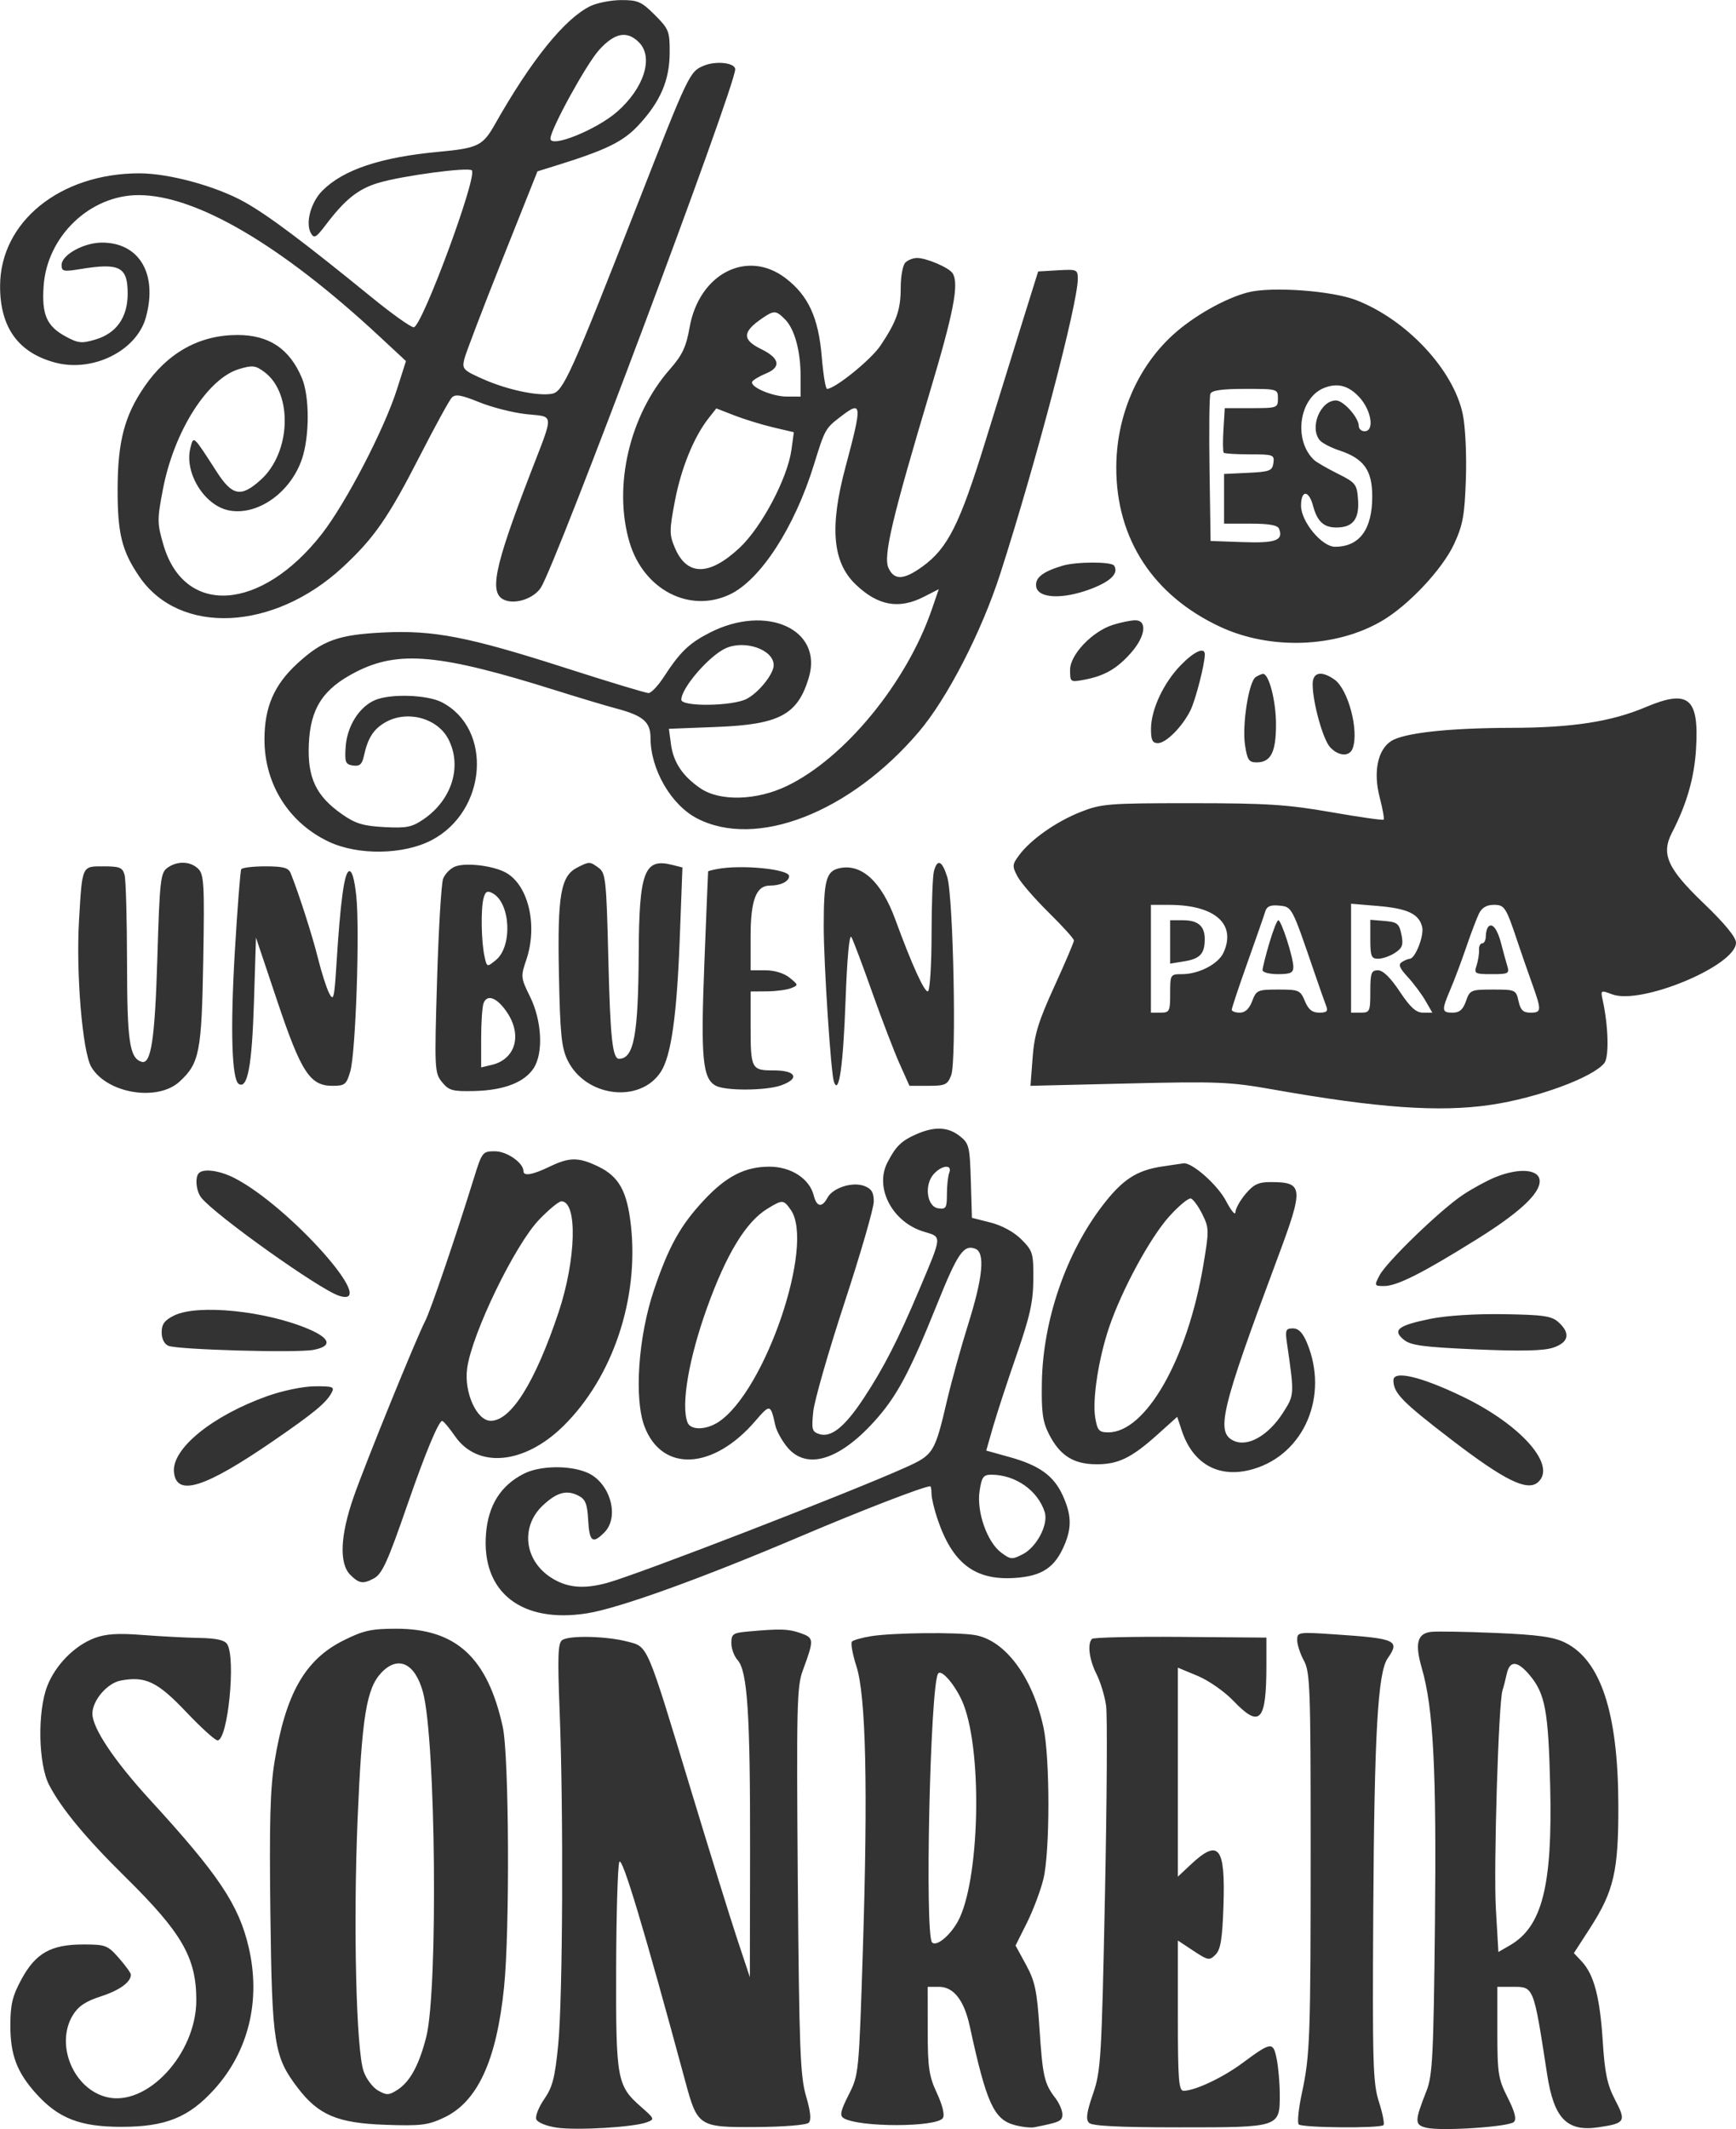 <svg id="svgContent" version="1.1" width="451" height="553" style="position: relative; width: 451px; height: 553px; margin:auto; user-select: none; cursor: default;" xmlns="http://www.w3.org/2000/svg" xmlns:xlink="http://www.w3.org/1999/xlink" viewBox="0 0 451 553"><g id="svgPath"><path d="M 153.325 1.611 C 146.650 4.903, 138.001 15.626, 128.570 32.302 C 125.430 37.855, 124.158 38.476, 114 39.423 C 98.873 40.833, 89.218 44.054, 83.761 49.512 C 80.756 52.516, 79.290 57.909, 80.763 60.541 C 81.594 62.026, 82.093 61.752, 84.609 58.431 C 89.661 51.763, 93.049 49.063, 98.344 47.483 C 104.550 45.632, 121.677 43.344, 122.579 44.246 C 124.112 45.779, 109.586 85, 107.486 85 C 106.735 85, 101.930 81.589, 96.810 77.421 C 78.712 62.688, 69.677 55.917, 63.523 52.476 C 56.110 48.330, 43.842 44.994, 36.090 45.016 C 15.566 45.073, 0.086 57.611, 0.022 74.230 C -0.019 84.990, 4.714 91.594, 14.307 94.160 C 24.096 96.778, 35.482 91.130, 37.889 82.462 C 41.018 71.190, 36.228 63.007, 26.500 63.007 C 21.758 63.007, 16 66.198, 16 68.827 C 16 70.484, 16.509 70.599, 20.750 69.901 C 31.095 68.198, 33.167 69.262, 33.167 76.276 C 33.167 82.407, 30.270 86.539, 24.831 88.169 C 21.257 89.240, 20.322 89.151, 17.155 87.444 C 12.129 84.735, 10.813 81.757, 11.333 74.269 C 12.233 61.337, 23.371 50.682, 36 50.673 C 50.903 50.664, 73.001 63.611, 98.484 87.283 L 105.467 93.771 103.119 101.136 C 99.795 111.556, 89.789 130.789, 83.551 138.748 C 67.811 158.829, 47.884 160.147, 42.445 141.468 C 40.816 135.875, 40.810 134.966, 42.342 127 C 45.225 112.001, 53.915 98.304, 62.103 95.851 C 65.611 94.800, 66.377 94.891, 68.715 96.636 C 76.128 102.171, 75.605 117.511, 67.761 124.597 C 62.617 129.245, 60.358 128.832, 56.279 122.500 C 50.108 112.919, 50.296 113.089, 49.464 116.341 C 47.814 122.794, 53.142 131.373, 59.547 132.575 C 66.941 133.962, 75.470 127.938, 78.436 119.235 C 80.436 113.364, 80.444 102.999, 78.452 98.232 C 75.258 90.588, 69.907 87, 61.699 87 C 51.835 87, 43.601 91.569, 37.524 100.412 C 32.348 107.946, 30.583 114.680, 30.556 127 C 30.530 138.592, 31.651 143.102, 36.215 149.782 C 46.654 165.061, 71.081 163.929, 89.004 147.336 C 97.190 139.757, 100.864 134.461, 109.106 118.356 C 113.007 110.735, 116.724 103.945, 117.367 103.267 C 118.289 102.296, 119.801 102.549, 124.513 104.464 C 127.801 105.800, 133.318 107.196, 136.775 107.566 C 144.087 108.349, 143.992 106.891, 137.778 123 C 128.240 147.727, 126.934 154.300, 131.245 155.895 C 134.155 156.971, 138.715 155.365, 140.503 152.634 C 144.448 146.607, 191 22.486, 191 17.993 C 191 16.309, 186.061 15.732, 182.891 17.045 C 179.141 18.598, 178.980 18.934, 165.450 53.500 C 148.387 97.088, 146.302 101.709, 143.446 102.255 C 139.821 102.948, 131.838 101.260, 125.517 98.465 C 120.316 96.165, 120.003 95.831, 120.627 93.254 C 120.994 91.739, 125.420 80.150, 130.462 67.500 L 139.630 44.500 144.065 43.124 C 157.607 38.924, 161.917 36.814, 166.004 32.380 C 171.623 26.284, 173.951 20.810, 173.978 13.632 C 173.999 8.137, 173.754 7.518, 170.118 3.882 C 166.660 0.425, 165.703 0.002, 161.368 0.023 C 158.690 0.035, 155.071 0.750, 153.325 1.611 M 155.636 12.981 C 152.311 16.662, 143 33.623, 143 35.999 C 143 38.537, 155.008 33.688, 160.360 28.989 C 167.348 22.853, 169.856 14.856, 166 11 C 162.882 7.882, 159.692 8.492, 155.636 12.981 M 235.200 68.200 C 234.540 68.860, 234 71.764, 234 74.653 C 234 80.469, 232.966 83.436, 228.738 89.761 C 226.301 93.406, 216.919 101, 214.853 101 C 214.483 101, 213.867 97.251, 213.486 92.669 C 212.639 82.502, 209.999 76.760, 204.097 72.250 C 194.128 64.631, 181.613 71.057, 179.146 85.061 C 178.255 90.119, 177.258 92.228, 174.015 95.919 C 163.547 107.831, 159.235 126.325, 163.543 140.833 C 167.202 153.154, 179.133 159.352, 189.616 154.378 C 197.583 150.597, 206.408 136.985, 211.441 120.716 C 214.306 111.455, 214.410 111.268, 218.385 108.216 C 223.985 103.915, 224.069 104.794, 219.637 121.359 C 215.490 136.863, 216.271 145.975, 222.240 151.733 C 228.020 157.308, 233.494 158.319, 239.983 155.009 L 243.886 153.017 242.066 158.307 C 235.531 177.302, 219.492 196.853, 204.500 204.099 C 196.604 207.915, 187.046 208.191, 181.990 204.750 C 177.361 201.599, 174.943 197.994, 174.314 193.303 L 173.774 189.279 186.137 188.799 C 202.505 188.164, 207.230 185.641, 210.120 175.993 C 213.872 163.470, 199.192 156.780, 184.437 164.289 C 179.042 167.035, 176.691 169.292, 172.495 175.750 C 170.977 178.088, 169.173 180, 168.486 180 C 167.800 180, 158.164 177.086, 147.074 173.524 C 121.690 165.371, 112.669 163.616, 99.500 164.267 C 87.870 164.842, 83.793 166.315, 77.278 172.292 C 71.207 177.861, 68.706 183.630, 68.706 192.066 C 68.706 203.686, 75.076 213.766, 85.500 218.642 C 93.098 222.195, 104.852 222.003, 112.120 218.206 C 126.511 210.688, 128.095 189.272, 114.769 182.381 C 111.007 180.435, 101.541 180.114, 97.500 181.794 C 93.350 183.519, 90.149 188.590, 89.795 194 C 89.533 197.991, 89.750 198.536, 91.715 198.815 C 93.444 199.061, 94.064 198.513, 94.542 196.315 C 95.540 191.736, 96.984 189.440, 99.983 187.669 C 105.623 184.338, 113.614 186.419, 116.483 191.967 C 120.131 199.021, 117.399 207.773, 109.976 212.813 C 106.991 214.840, 105.553 215.121, 99.793 214.806 C 94.300 214.506, 92.311 213.894, 88.802 211.428 C 82.099 206.717, 79.860 201.987, 80.228 193.313 C 80.626 183.931, 83.906 178.891, 92.468 174.513 C 103.565 168.837, 114.275 169.829, 144.500 179.332 C 150.550 181.234, 157.525 183.324, 160 183.976 C 167.075 185.842, 169 187.484, 169 191.657 C 169 199.818, 174.355 209.064, 181.101 212.552 C 196.502 220.516, 220.809 211.047, 238.656 190.130 C 246.059 181.454, 254.988 164.135, 259.861 149 C 269.077 120.377, 280 78.865, 280 72.465 C 280 69.999, 279.792 69.908, 274.853 70.198 L 269.706 70.500 265.955 82.500 C 263.892 89.100, 259.426 103.500, 256.032 114.500 C 249.355 136.139, 246.227 142.374, 239.663 147.129 C 234.787 150.661, 232.305 150.763, 230.814 147.492 C 229.431 144.455, 231.738 134.659, 241.602 101.687 C 247.781 81.031, 249.184 73.724, 247.495 70.991 C 246.588 69.524, 240.730 67, 238.232 67 C 237.224 67, 235.860 67.540, 235.200 68.200 M 324.281 75.916 C 318.314 77.434, 310.034 82.117, 304.708 86.984 C 295.400 95.491, 290 108.163, 290 121.500 C 290 139.979, 299.606 154.676, 316.985 162.785 C 330.007 168.861, 347.049 168.251, 358.975 161.282 C 365.908 157.231, 374.711 147.862, 377.757 141.296 C 380.045 136.361, 380.501 133.852, 380.825 124.405 C 381.041 118.109, 380.693 110.839, 380.020 107.598 C 377.624 96.053, 365.464 83.033, 352.324 77.943 C 346.010 75.497, 330.371 74.366, 324.281 75.916 M 197.973 82.692 C 192.826 86.214, 192.769 88.234, 197.750 90.668 C 202.559 93.018, 203.026 95.332, 199.025 96.990 C 197.338 97.689, 195.727 98.633, 195.446 99.088 C 194.626 100.414, 200.578 103, 204.450 103 L 208 103 207.994 97.750 C 207.987 91.123, 206.427 85.427, 203.935 82.935 C 201.573 80.573, 201.098 80.553, 197.973 82.692 M 344.018 100.740 C 337.473 103.309, 335.934 114.356, 341.408 119.481 C 342.009 120.044, 344.750 121.628, 347.500 123.002 C 352.209 125.354, 352.518 125.748, 352.808 129.763 C 353.173 134.814, 351.478 137, 347.194 137 C 343.894 137, 342.213 135.443, 341.126 131.379 C 340.010 127.206, 338 127.184, 338 131.345 C 338 135.470, 343.406 142, 346.821 142 C 353.183 142, 356.500 137.521, 356.500 128.929 C 356.500 122.129, 354.322 119.087, 347.951 116.984 C 345.762 116.261, 343.472 115.068, 342.861 114.332 C 340.135 111.048, 343.014 104, 347.082 104 C 349.024 104, 353 108.458, 353 110.635 C 353 111.386, 353.675 112, 354.500 112 C 357.152 112, 356.289 106.521, 353.099 103.106 C 350.310 100.121, 347.476 99.382, 344.018 100.740 M 314.445 102.282 C 314.175 102.987, 314.076 111.875, 314.227 122.032 L 314.500 140.500 322.914 140.793 C 331.425 141.090, 333.453 140.344, 332.300 137.341 C 331.939 136.399, 329.734 136, 324.893 136 L 318 136 318 129.548 L 318 123.095 324.250 122.798 C 329.864 122.530, 330.533 122.271, 330.820 120.250 C 331.122 118.118, 330.804 118, 324.736 118 C 321.215 118, 318.146 117.813, 317.917 117.585 C 317.688 117.358, 317.654 114.658, 317.843 111.585 L 318.185 106 325.093 106 C 331.794 106, 332 105.925, 332 103.500 C 332 101.029, 331.902 101, 323.469 101 C 317.452 101, 314.792 101.378, 314.445 102.282 M 184.067 108.642 C 180.270 113.470, 176.962 121.588, 175.345 130.051 C 173.871 137.769, 173.868 138.824, 175.314 142.248 C 178.440 149.651, 184.248 149.655, 192.155 142.258 C 197.863 136.919, 204.603 124.177, 205.611 116.820 L 206.237 112.256 200.868 110.991 C 197.916 110.295, 193.383 108.902, 190.797 107.896 L 186.093 106.066 184.067 108.642 M 275.942 146.948 C 270.846 148.495, 268.869 150.067, 269.189 152.318 C 269.630 155.417, 275.974 155.730, 283.238 153.012 C 288.537 151.030, 290.685 148.917, 289.444 146.910 C 288.773 145.824, 279.561 145.850, 275.942 146.948 M 289.093 162.292 C 283.731 164.003, 278 170.030, 278 173.956 C 278 177.184, 278.044 177.214, 281.715 176.526 C 286.949 175.544, 290.216 173.657, 293.852 169.516 C 297.671 165.167, 298.121 160.949, 294.750 161.102 C 293.512 161.158, 290.967 161.694, 289.093 162.292 M 188.500 168.378 C 184.172 170.367, 177 178.688, 177 181.723 C 177 183.591, 190.271 183.428, 193.971 181.515 C 197.106 179.894, 201 175.039, 201 172.751 C 201 168.724, 193.477 166.092, 188.500 168.378 M 306.758 172.750 C 302.285 177.347, 299.051 184.245, 299.022 189.250 C 299.005 192.212, 299.381 193, 300.813 193 C 302.936 193, 307.138 188.774, 309.264 184.500 C 310.592 181.830, 313 172.454, 313 169.951 C 313 167.928, 310.249 169.161, 306.758 172.750 M 326.232 175.836 C 324.423 176.983, 322.656 188.222, 323.451 193.521 C 324.024 197.344, 324.462 198, 326.439 198 C 330.158 198, 331.500 195.372, 331.496 188.096 C 331.493 182.068, 329.668 174.978, 328.129 175.015 C 327.783 175.024, 326.929 175.393, 326.232 175.836 M 341.016 177.750 C 341.043 182.489, 343.676 191.984, 345.532 194.035 C 347.674 196.403, 350.559 196.591, 351.393 194.418 C 353.130 189.891, 350.267 179.001, 346.679 176.488 C 343.242 174.080, 340.998 174.581, 341.016 177.750 M 427.520 183.657 C 418.576 187.437, 408.463 188.996, 392.662 189.031 C 376.250 189.067, 364.640 190.350, 361.374 192.491 C 357.887 194.775, 356.728 200.514, 358.428 207.069 C 359.202 210.054, 359.667 212.667, 359.460 212.874 C 359.253 213.081, 353.102 212.204, 345.792 210.926 C 334.474 208.947, 329.085 208.602, 309.500 208.600 C 287.898 208.599, 286.149 208.738, 280.718 210.883 C 274.383 213.386, 267.769 218.038, 264.748 222.116 C 262.963 224.525, 262.930 224.960, 264.330 227.616 C 265.166 229.202, 268.809 233.412, 272.425 236.971 C 276.041 240.530, 279 243.805, 279 244.249 C 279 244.692, 276.710 250.069, 273.910 256.197 C 269.752 265.299, 268.719 268.680, 268.266 274.669 L 267.711 281.999 293.106 281.391 C 316.201 280.837, 319.581 280.974, 330.443 282.902 C 357.887 287.774, 373.931 288.913, 387.308 286.939 C 399.328 285.166, 413.753 279.864, 416.788 276.104 C 418.053 274.537, 417.851 266.501, 416.378 259.796 C 415.797 257.150, 415.849 257.117, 418.814 258.236 C 426.332 261.074, 451 250.792, 451 244.821 C 451 243.409, 448.064 239.838, 442.579 234.577 C 433.174 225.557, 431.493 221.815, 434.356 216.279 C 438.201 208.842, 440.162 202.026, 440.621 194.500 C 441.432 181.212, 438.685 178.938, 427.520 183.657 M 43.460 225.405 C 41.703 226.690, 41.482 228.688, 40.884 248.655 C 40.242 270.071, 39.248 276.578, 36.744 275.752 C 33.648 274.731, 33.029 270.474, 33.001 250 C 32.985 238.725, 32.701 228.488, 32.370 227.250 C 31.850 225.312, 31.100 225, 26.951 225 C 21.209 225, 21.384 224.618, 20.532 239 C 19.714 252.812, 21.424 273.216, 23.726 277.113 C 27.796 284.004, 40.938 286.170, 46.662 280.894 C 51.827 276.131, 52.385 273.270, 52.802 249.416 C 53.145 229.816, 53.001 227.144, 51.523 225.666 C 49.488 223.631, 46.039 223.520, 43.460 225.405 M 118.235 225.052 C 116.990 225.544, 115.587 226.971, 115.118 228.223 C 114.648 229.475, 113.941 241.314, 113.545 254.531 C 112.852 277.662, 112.900 278.654, 114.829 281.031 C 116.611 283.225, 117.545 283.483, 123.206 283.352 C 130.866 283.173, 136.216 281.125, 138.625 277.450 C 141.218 273.492, 140.789 265.079, 137.673 258.782 C 135.295 253.978, 135.257 253.603, 136.714 249.326 C 139.858 240.100, 137.122 229.281, 130.910 226.371 C 127.361 224.709, 120.827 224.029, 118.235 225.052 M 150 225.293 C 145.651 227.490, 144.797 232.421, 145.205 253 C 145.514 268.585, 145.869 272.109, 147.456 275.368 C 152.107 284.918, 166.232 286.681, 171.664 278.390 C 174.347 274.295, 175.835 263.878, 176.590 243.895 L 177.293 225.290 174.561 224.605 C 167.395 222.806, 166.043 226.392, 165.933 247.500 C 165.821 268.806, 164.697 274.893, 160.857 274.985 C 159.125 275.026, 158.547 269.713, 158.045 249.168 C 157.542 228.567, 157.350 226.726, 155.559 225.418 C 153.216 223.706, 153.143 223.705, 150 225.293 M 242.630 226.250 C 242.299 227.488, 242.021 234.886, 242.014 242.691 C 242.006 250.496, 241.592 257.134, 241.094 257.442 C 240.262 257.956, 236.888 250.559, 232.594 238.808 C 229.001 228.978, 223.820 224.222, 218.079 225.483 C 214.630 226.240, 214 228.574, 214 240.605 C 214 250.416, 215.868 278.829, 216.656 281 C 217.951 284.569, 219.055 276.809, 219.671 259.798 C 220.071 248.758, 220.657 242.423, 221.191 243.377 C 221.669 244.231, 224.099 250.683, 226.591 257.715 C 229.083 264.747, 232.281 273.087, 233.698 276.250 L 236.273 282 241.161 282 C 245.570 282, 246.154 281.730, 247.113 279.250 C 248.530 275.583, 247.674 232.837, 246.080 227.750 C 244.747 223.494, 243.513 222.957, 242.630 226.250 M 62.673 225.750 C 62.428 226.162, 61.675 235.849, 61 247.275 C 59.816 267.313, 60.209 280.393, 62.028 281.517 C 64.307 282.926, 65.457 276.791, 65.967 260.500 L 66.500 243.500 72 259.896 C 78.230 278.469, 80.523 282, 86.354 282 C 89.597 282, 90.001 281.674, 91 278.250 C 92.413 273.408, 93.503 241.518, 92.557 232.689 C 92.079 228.220, 91.430 226.021, 90.665 226.272 C 89.431 226.676, 88.429 234.115, 87.405 250.465 C 86.849 259.344, 86.643 260.161, 85.515 257.965 C 84.819 256.609, 83.514 252.527, 82.614 248.894 C 81.172 243.070, 77.542 231.773, 75.498 226.750 C 74.934 225.365, 73.570 225, 68.952 225 C 65.743 225, 62.918 225.338, 62.673 225.750 M 186.250 225.706 C 185.012 225.944, 183.982 226.220, 183.960 226.320 C 183.938 226.419, 183.503 237.075, 182.993 250 C 182.015 274.836, 182.507 280.131, 185.968 281.983 C 188.488 283.332, 198.893 283.282, 202.851 281.902 C 207.849 280.160, 206.884 278, 201.107 278 C 195.155 278, 194.999 277.698, 195.003 266.168 L 195.006 257.500 199.253 257.468 C 201.589 257.450, 204.400 257.079, 205.500 256.644 C 207.449 255.872, 207.440 255.803, 205.139 253.926 C 203.710 252.760, 201.244 252, 198.889 252 L 195 252 195 243.223 C 195 233.812, 196.434 230, 199.975 230 C 202.812 230, 205 228.927, 205 227.535 C 205 225.708, 192.549 224.492, 186.250 225.706 M 125.624 233.274 C 124.885 236.033, 125.022 244.526, 125.868 248.366 C 126.499 251.226, 126.505 251.229, 128.813 249.356 C 133.190 245.805, 132.642 234.484, 127.973 231.986 C 126.589 231.245, 126.095 231.516, 125.624 233.274 M 299 249 L 299 263 301.500 263 C 303.833 263, 304 262.667, 304 258 C 304 253.076, 304.047 253, 307.099 253 C 311.441 253, 316.514 250.363, 317.861 247.405 C 321.248 239.971, 315.613 235.020, 303.750 235.006 L 299 235 299 249 M 328.716 236.696 C 328.416 237.688, 326.332 243.665, 324.085 249.978 C 321.838 256.291, 320 261.803, 320 262.228 C 320 262.653, 320.939 263, 322.087 263 C 323.487 263, 324.546 262.013, 325.306 260 C 326.381 257.153, 326.728 257, 332.098 257 C 337.443 257, 337.826 257.166, 339 260 C 339.909 262.195, 340.909 263, 342.728 263 C 344.690 263, 345.070 262.631, 344.529 261.250 C 344.152 260.288, 342.766 256.350, 341.448 252.500 C 335.576 235.348, 335.668 235.525, 332.339 235.196 C 330.074 234.973, 329.117 235.369, 328.716 236.696 M 351 248.855 L 351 263 353.500 263 C 355.864 263, 356 262.700, 356 257.500 C 356 252.676, 356.245 252, 357.990 252 C 359.292 252, 361.241 253.900, 363.631 257.500 C 366.380 261.640, 367.880 263, 369.698 263 L 372.113 263 370.307 259.875 C 369.313 258.156, 367.240 255.385, 365.700 253.715 C 363.565 251.402, 363.208 250.484, 364.200 249.856 C 364.915 249.402, 365.826 249.024, 366.224 249.015 C 367.674 248.985, 370.027 242.956, 369.464 240.714 C 368.615 237.329, 365.652 235.938, 357.908 235.289 L 351 234.710 351 248.855 M 384.235 237.250 C 383.628 238.488, 382.135 242.425, 380.917 246 C 379.699 249.575, 377.870 254.450, 376.852 256.833 C 374.462 262.424, 374.514 263, 377.402 263 C 379.172 263, 380.080 262.211, 380.850 260 C 381.855 257.118, 382.131 257, 387.869 257 C 393.692 257, 393.858 257.075, 394.500 260 C 395.011 262.326, 395.703 263, 397.579 263 C 400.522 263, 400.547 262.474, 397.945 255.225 C 396.815 252.076, 395.216 247.475, 394.390 245 C 391.223 235.501, 390.905 235, 388.048 235 C 386.231 235, 384.974 235.742, 384.235 237.250 M 304 244.631 L 304 250.262 307.669 249.666 C 311.760 249.002, 312.962 247.710, 312.985 243.950 C 313.005 240.517, 311.263 239, 307.300 239 L 304 239 304 244.631 M 329.750 244.958 C 328.788 248.234, 328 251.383, 328 251.957 C 328 252.531, 329.800 253, 332 253 C 335.252 253, 336 252.648, 336 251.115 C 336 248.682, 332.881 239, 332.098 239.001 C 331.769 239.002, 330.712 241.683, 329.750 244.958 M 356 243.940 C 356 248.362, 356.256 249, 358.035 249 C 359.155 249, 361.120 248.312, 362.403 247.472 C 364.339 246.203, 364.625 245.395, 364.082 242.722 C 363.504 239.868, 363.004 239.465, 359.715 239.190 L 356 238.879 356 243.940 M 386.683 240.650 C 386.308 241.026, 386 242.158, 386 243.167 C 386 244.175, 385.578 245, 385.062 245 C 384.546 245, 384.173 245.787, 384.234 246.750 C 384.294 247.713, 384.010 249.512, 383.604 250.750 C 382.908 252.868, 383.140 253, 387.549 253 C 391.943 253, 392.191 252.860, 391.549 250.750 C 391.173 249.512, 390.480 246.982, 390.010 245.128 C 389.065 241.399, 387.731 239.603, 386.683 240.650 M 125.626 260.533 C 125.282 261.430, 125 265.551, 125 269.690 L 125 277.217 127.750 276.566 C 133.911 275.107, 135.725 268.856, 131.715 262.905 C 129.147 259.095, 126.564 258.089, 125.626 260.533 M 238.210 294.508 C 234.182 296.258, 232.757 297.635, 230.541 301.920 C 227.137 308.503, 231.843 317.438, 240.002 319.882 C 244.788 321.316, 244.841 320.660, 238.794 334.986 C 233.326 347.942, 229.557 355.303, 224.383 363.135 C 219.439 370.618, 215.943 373.434, 212.826 372.445 C 210.969 371.855, 210.801 371.220, 211.277 366.604 C 211.571 363.756, 215.229 351.013, 219.406 338.287 C 223.583 325.561, 227 313.754, 227 312.050 C 227 309.677, 226.423 308.731, 224.537 308.014 C 221.445 306.839, 216.348 308.481, 214.944 311.105 C 213.547 313.716, 212.158 313.477, 211.410 310.497 C 210.311 306.118, 205.517 303, 199.883 303 C 193.549 303, 188.698 305.477, 182.905 311.670 C 176.783 318.215, 173.725 323.704, 169.905 335 C 165.805 347.126, 164.688 363.275, 167.449 370.505 C 172.017 382.467, 185.333 381.775, 196.262 369.007 C 200.046 364.586, 200.205 364.623, 201.416 370.173 C 201.737 371.643, 203.165 374.231, 204.589 375.923 C 209.500 381.760, 217.846 379.326, 226.906 369.413 C 232.904 362.849, 236.236 356.658, 243.526 338.533 C 248.784 325.459, 250.373 323.162, 253.364 324.309 C 255.960 325.306, 255.378 331.630, 251.575 343.762 C 249.691 349.770, 247.210 358.694, 246.062 363.593 C 242.823 377.410, 242.559 377.833, 235.080 381.189 C 220.374 387.787, 165.915 408.847, 157.762 411.088 C 151.533 412.801, 147.148 412.364, 142.995 409.615 C 136.142 405.080, 135.236 396.385, 141.051 390.952 C 144.642 387.598, 147.150 386.893, 150.166 388.390 C 152.093 389.347, 152.553 390.459, 152.802 394.774 C 153.131 400.452, 153.932 401.068, 157 398 C 161.086 393.914, 158.471 384.931, 152.466 382.421 C 147.828 380.484, 140.218 380.637, 136.071 382.752 C 130.070 385.811, 126.857 390.916, 126.261 398.334 C 125.042 413.528, 135.480 421.719, 152.582 418.987 C 160.856 417.665, 182.243 409.951, 208.028 398.988 C 223.949 392.219, 240.060 386, 241.675 386 C 241.854 386, 242 386.884, 242 387.965 C 242 389.046, 242.716 392.040, 243.592 394.620 C 247.471 406.045, 253.283 410.470, 263.552 409.816 C 270.731 409.359, 274.072 407.132, 276.587 401.128 C 278.466 396.642, 278.339 393.342, 276.095 388.401 C 273.766 383.275, 270.025 380.571, 262.275 378.417 L 256.218 376.733 257.970 370.616 C 258.935 367.252, 261.676 358.875, 264.063 352 C 267.580 341.868, 268.412 338.131, 268.451 332.272 C 268.497 325.469, 268.315 324.858, 265.352 321.893 C 263.431 319.970, 260.313 318.263, 257.352 317.513 L 252.500 316.283 252.214 306.686 C 251.947 297.705, 251.762 296.958, 249.329 295.045 C 246.307 292.667, 242.832 292.500, 238.210 294.508 M 123.030 306.250 C 118.307 321.477, 111.869 340.352, 110.486 343.028 C 108.113 347.617, 94.988 379.876, 91.885 388.748 C 88.383 398.761, 88.064 406.064, 91 409 C 93.269 411.269, 94.318 411.435, 97.067 409.964 C 99.294 408.772, 100.652 405.789, 105.987 390.373 C 110.471 377.419, 113.984 368.984, 114.873 369.038 C 115.218 369.059, 116.717 370.836, 118.204 372.987 C 124.071 381.472, 136.206 380.344, 146.342 370.373 C 159.165 357.759, 166.035 337.361, 163.903 318.233 C 162.916 309.371, 160.811 305.571, 155.456 302.979 C 150.313 300.489, 147.952 300.493, 142.764 303 C 138.391 305.113, 136 305.533, 136 304.189 C 136 302.018, 131.696 299, 128.600 299 C 125.350 299, 125.230 299.156, 123.030 306.250 M 302 302.936 C 295.315 303.929, 291.645 306.314, 286.489 313.014 C 276.954 325.406, 270.956 342.841, 270.669 359 C 270.531 366.750, 270.868 369.225, 272.500 372.435 C 275.313 377.970, 278.785 380.216, 284.641 380.287 C 290.436 380.357, 293.904 378.690, 300.729 372.554 L 305.833 367.965 307.003 371.508 C 309.937 380.399, 316.876 384.117, 325.665 381.507 C 338.872 377.585, 345.273 362.472, 339.540 348.750 C 338.437 346.111, 337.353 345, 335.882 345 C 334.035 345, 333.853 345.439, 334.333 348.750 C 336.301 362.348, 336.306 362.256, 333.253 367 C 329.503 372.828, 324.175 375.857, 320.567 374.213 C 315.768 372.026, 317.143 366.259, 331.881 326.792 C 338.793 308.282, 338.672 307, 330.007 307 C 326.959 307, 325.650 307.627, 323.589 310.077 C 322.165 311.769, 320.979 313.906, 320.953 314.827 C 320.928 315.747, 319.838 314.448, 318.531 311.939 C 316.337 307.730, 309.658 301.821, 307.446 302.134 C 306.926 302.207, 304.475 302.568, 302 302.936 M 242.585 304.906 C 240.042 307.716, 240.785 313.399, 243.750 313.820 C 245.761 314.105, 246 313.715, 246 310.151 C 246 307.958, 246.273 305.452, 246.607 304.582 C 247.468 302.338, 244.708 302.560, 242.585 304.906 M 51.667 304.667 C 50.603 305.730, 50.954 309.361, 52.282 311.039 C 55.866 315.569, 83.074 334.937, 88.089 336.528 C 98.956 339.977, 75.141 313.214, 60.859 305.928 C 57.065 303.993, 52.911 303.423, 51.667 304.667 M 388.500 305.722 C 386.300 306.612, 382.475 308.696, 380 310.352 C 374.125 314.284, 360.211 327.734, 358.380 331.250 C 356.992 333.916, 357.029 334, 359.579 334 C 362.940 334, 369.570 330.653, 383.783 321.781 C 394.686 314.975, 400 310.053, 400 306.763 C 400 303.668, 394.749 303.193, 388.500 305.722 M 303.736 315.949 C 298.788 321.452, 291.447 334.982, 288.160 344.654 C 285.389 352.809, 283.742 363.513, 284.535 368.209 C 285.096 371.527, 285.520 372, 287.938 372 C 297.663 372, 308.485 353.015, 312.582 328.768 C 314.142 319.533, 314.132 318.938, 312.357 315.357 C 311.336 313.295, 309.996 311.454, 309.379 311.264 C 308.762 311.074, 306.223 313.183, 303.736 315.949 M 140.066 316.751 C 133.762 323.310, 122.598 346.361, 121.363 355.369 C 120.508 361.603, 123.839 369, 127.500 369 C 132.766 369, 139.019 359.012, 145.083 340.912 C 149.694 327.148, 150.091 312, 145.841 312 C 145.176 312, 142.578 314.138, 140.066 316.751 M 199.366 313.919 C 193.788 317.320, 188.691 325.694, 183.646 339.747 C 178.919 352.917, 176.881 364.919, 178.607 369.418 C 179.401 371.487, 183.404 371.437, 186.639 369.317 C 198.741 361.388, 211.760 323.242, 205.443 314.223 C 203.554 311.525, 203.312 311.513, 199.366 313.919 M 45.250 341.648 C 42.752 342.879, 42 343.890, 42 346.018 C 42 347.707, 42.682 349.073, 43.750 349.522 C 46.171 350.540, 77.011 351.408, 81.414 350.582 C 86.346 349.657, 85.908 347.636, 80.250 345.209 C 69.142 340.446, 51.358 338.636, 45.250 341.648 M 371.582 342.523 C 363.182 344.238, 361.647 345.444, 364.693 347.935 C 366.509 349.420, 369.720 349.852, 383.412 350.451 C 395.093 350.963, 400.974 350.834, 403.469 350.010 C 407.559 348.660, 408.073 346.283, 404.898 343.405 C 403.104 341.778, 401.021 341.472, 390.648 341.305 C 383.326 341.188, 375.752 341.672, 371.582 342.523 M 362 358.478 C 362 361.782, 364.254 364.087, 377.131 373.950 C 390.780 384.405, 396.687 387.334, 399.468 385.026 C 404.628 380.744, 395.257 370.051, 379.869 362.662 C 369.098 357.489, 362 355.827, 362 358.478 M 69.509 362.562 C 55.161 367.665, 44.603 376.243, 45.192 382.317 C 45.819 388.789, 53.153 386.489, 71 374.225 C 81.519 366.997, 84.723 364.355, 86.127 361.750 C 86.972 360.183, 86.517 360.004, 81.785 360.037 C 78.787 360.059, 73.475 361.151, 69.509 362.562 M 254.486 387.250 C 253.679 392.635, 256.452 400.510, 260.116 403.241 C 262.545 405.051, 262.946 405.079, 265.731 403.639 C 269.348 401.769, 272.414 395.882, 271.415 392.724 C 269.634 387.093, 263.795 383, 257.541 383 C 255.462 383, 255.033 383.597, 254.486 387.250 M 89.206 426.055 C 79.234 431.038, 74.209 439.876, 71.329 457.500 C 70.191 464.462, 69.946 473.405, 70.245 497 C 70.674 530.863, 71.189 534.154, 77.322 542.206 C 82.730 549.305, 87.660 551.394, 100.041 551.833 C 109.334 552.163, 111.144 551.943, 115.332 549.974 C 124.049 545.876, 128.985 535.199, 130.941 516.211 C 132.473 501.332, 132.254 455.976, 130.614 448.500 C 126.669 430.517, 118.518 423, 102.963 423 C 96.440 423, 94.423 423.448, 89.206 426.055 M 194.250 423.732 C 190.432 424.076, 190 424.380, 190 426.729 C 190 428.166, 190.725 430.143, 191.610 431.122 C 194.183 433.965, 194.916 445.093, 194.861 480.500 L 194.809 513.500 191.491 503.500 C 189.666 498, 184.354 480.900, 179.688 465.500 C 167.831 426.367, 168.423 427.754, 162.975 426.330 C 157.587 424.922, 148.040 424.689, 146.100 425.917 C 144.941 426.651, 144.820 429.885, 145.398 444.652 C 146.411 470.577, 146.204 518.832, 145.026 530.938 C 144.187 539.575, 143.559 542.029, 141.388 545.161 C 139.946 547.243, 139.017 549.602, 139.324 550.403 C 139.641 551.229, 141.922 552.166, 144.592 552.566 C 149.762 553.341, 164.544 552.474, 168.010 551.192 C 170.127 550.409, 170.079 550.276, 166.539 547.169 C 160.273 541.667, 159.992 540.107, 160.070 511.282 C 160.109 497.102, 160.480 484.633, 160.895 483.573 C 161.577 481.833, 167.349 501.023, 178.017 540.500 C 181.212 552.325, 181.511 552.517, 196.568 552.416 C 203.708 552.368, 209.511 551.889, 210.100 551.300 C 210.810 550.590, 210.592 548.428, 209.404 544.384 C 207.895 539.247, 207.623 532.146, 207.265 488.474 C 206.899 443.751, 207.031 437.974, 208.510 433.974 C 211.539 425.780, 211.516 425.376, 207.943 424.130 C 204.763 423.021, 202.781 422.964, 194.250 423.732 M 371.798 423.812 C 368.189 424.228, 367.521 426.836, 369.379 433.256 C 372.392 443.667, 373.209 459.562, 372.787 499.551 C 372.424 533.816, 372.162 539.041, 370.606 543 C 367.473 550.968, 367.465 551.828, 370.516 552.593 C 374.300 553.543, 392.021 552.379, 393.303 551.097 C 394.034 550.366, 393.542 548.448, 391.676 544.760 C 389.227 539.920, 389 538.475, 389 527.736 L 389 516 392.965 516 C 398.503 516, 398.390 515.715, 401.940 538.765 C 403.710 550.254, 407.089 553.709, 415.345 552.471 C 422.226 551.439, 422.518 550.953, 419.604 545.380 C 417.536 541.426, 416.912 538.455, 416.370 529.990 C 415.644 518.650, 414.089 512.788, 410.908 509.402 L 408.884 507.247 412.973 500.920 C 419.318 491.103, 420.495 485.990, 420.431 468.500 C 420.345 444.795, 415.832 431.134, 406.587 426.599 C 403.580 425.124, 399.552 424.564, 388.606 424.099 C 380.848 423.769, 373.284 423.640, 371.798 423.812 M 24.625 425.403 C 19.377 427.363, 14.393 432.415, 12.262 437.934 C 9.689 444.601, 9.949 458.134, 12.755 463.569 C 15.883 469.628, 22.343 477.427, 32.576 487.500 C 47.269 501.962, 51 508.434, 51 519.453 C 51 533.417, 38.167 547.267, 27.669 544.632 C 19.033 542.464, 14.298 530.944, 18.924 523.357 C 20.330 521.052, 22.261 519.755, 26.170 518.494 C 31.061 516.916, 34 514.795, 34 512.844 C 34 512.418, 32.603 510.479, 30.896 508.535 C 27.974 505.207, 27.433 505, 21.631 505 C 13.260 505, 9.293 507.227, 5.604 513.994 C 3.250 518.313, 2.705 520.540, 2.689 525.903 C 2.666 533.657, 4.377 538.198, 9.432 543.793 C 15.197 550.174, 20.822 552.359, 31.500 552.365 C 43.015 552.372, 49.069 549.930, 55.680 542.614 C 64.616 532.724, 67.823 519.436, 64.594 505.672 C 62.015 494.677, 56.781 486.862, 39.030 467.500 C 29.686 457.308, 23.995 448.806, 24.004 445.054 C 24.012 441.606, 27.861 437.117, 31.374 436.458 C 37.793 435.253, 40.913 436.752, 48.374 444.621 C 52.222 448.679, 55.885 452, 56.514 452 C 59.191 452, 61.329 430.640, 59.016 427 C 58.348 425.949, 56.182 425.467, 51.781 425.391 C 48.327 425.331, 41.675 424.984, 37 424.619 C 30.681 424.126, 27.506 424.327, 24.625 425.403 M 226.269 424.940 C 223.941 425.319, 221.723 425.943, 221.340 426.327 C 220.956 426.710, 221.475 429.606, 222.494 432.762 C 224.969 440.434, 225.508 464.384, 224.158 506.654 C 223.140 538.508, 223.106 538.858, 220.479 544.042 C 218.372 548.199, 218.100 549.444, 219.155 550.096 C 223.103 552.536, 243.448 552.511, 244.960 550.064 C 245.463 549.251, 244.856 546.740, 243.402 543.616 C 241.339 539.186, 241.018 536.991, 241.010 527.250 L 241 516 243.927 516 C 247.752 516, 250.471 519.481, 251.943 526.262 C 256.271 546.195, 258.175 550.402, 263.539 551.883 C 265.416 552.401, 267.750 552.667, 268.726 552.473 C 275.380 551.151, 276 550.865, 276 549.116 C 276 548.100, 275.177 546.197, 274.170 544.885 C 271.299 541.143, 270.869 539.264, 270.056 526.905 C 269.406 517.028, 268.888 514.566, 266.563 510.292 L 263.832 505.276 266.778 499.388 C 268.399 496.149, 270.329 491.025, 271.068 488 C 272.799 480.916, 272.801 456.449, 271.072 448.532 C 268.219 435.477, 261.092 425.938, 253.217 424.636 C 248.472 423.852, 231.791 424.040, 226.269 424.940 M 337 425.956 C 337 427.135, 337.788 429.539, 338.750 431.300 C 340.343 434.212, 340.500 438.505, 340.500 479 C 340.500 529.446, 340.348 533.704, 338.194 543.737 C 337.340 547.717, 336.984 551.317, 337.404 551.737 C 338.286 552.620, 358.545 552.788, 359.413 551.920 C 359.732 551.601, 359.207 548.901, 358.247 545.920 C 356.674 541.039, 356.527 536.075, 356.768 496 C 357.044 450.112, 357.949 434.338, 360.516 430.674 C 363.777 426.017, 362.699 425.531, 346.750 424.465 C 337.247 423.830, 337 423.868, 337 425.956 M 283.697 425.636 C 282.439 426.894, 282.966 431.012, 284.869 434.790 C 285.896 436.830, 287.017 440.525, 287.359 443 C 287.702 445.475, 287.565 467.750, 287.055 492.500 C 286.184 534.825, 285.999 537.876, 283.945 543.831 C 282.280 548.660, 282.039 550.439, 282.930 551.331 C 283.752 552.154, 290.741 552.500, 306.512 552.500 C 332.652 552.500, 332.519 552.545, 332.473 543.714 C 332.458 540.846, 332.093 536.775, 331.662 534.666 C 330.745 530.182, 330.290 530.241, 322.747 535.821 C 317.610 539.620, 310.423 543, 307.480 543 C 306.224 543, 306 540.046, 306 523.486 L 306 503.972 310.049 506.651 C 313.846 509.164, 314.203 509.226, 315.784 507.645 C 317.103 506.325, 317.550 503.601, 317.841 495.112 C 318.374 479.538, 316.657 477.386, 309.250 484.341 L 306 487.392 306 460.252 L 306 433.111 311.138 435.246 C 313.964 436.421, 318.127 439.319, 320.388 441.687 C 327.319 448.944, 329 447.156, 329 432.528 L 329 425.306 306.697 425.123 C 294.431 425.022, 284.081 425.253, 283.697 425.636 M 99.038 434.459 C 95.199 438.546, 94.010 445.912, 92.900 472.500 C 91.756 499.890, 92.529 532.327, 94.459 537.933 C 95.135 539.895, 96.831 542.148, 98.229 542.941 C 100.482 544.218, 101.063 544.189, 103.364 542.681 C 106.555 540.590, 108.912 536.218, 110.741 529 C 113.835 516.786, 113.215 451.730, 109.887 439.493 C 107.821 431.895, 103.382 429.835, 99.038 434.459 M 391.436 434.750 C 391.104 436.262, 390.611 438.175, 390.340 439 C 389.299 442.168, 387.997 485.041, 388.617 495.727 L 389.269 506.954 392.261 505.227 C 400.652 500.383, 403.343 489.785, 402.730 464 C 402.263 444.332, 401.436 439.860, 397.373 435.031 C 394.205 431.266, 392.219 431.172, 391.436 434.750 M 243.701 434.675 C 241.645 438.001, 240.213 502.557, 242.153 504.489 C 243.276 505.607, 246.764 502.766, 248.822 499.057 C 254.439 488.932, 255.339 455.737, 250.349 442.744 C 248.573 438.118, 244.573 433.264, 243.701 434.675" stroke="none" fill="#343333" fill-rule="evenodd"/></g></svg>